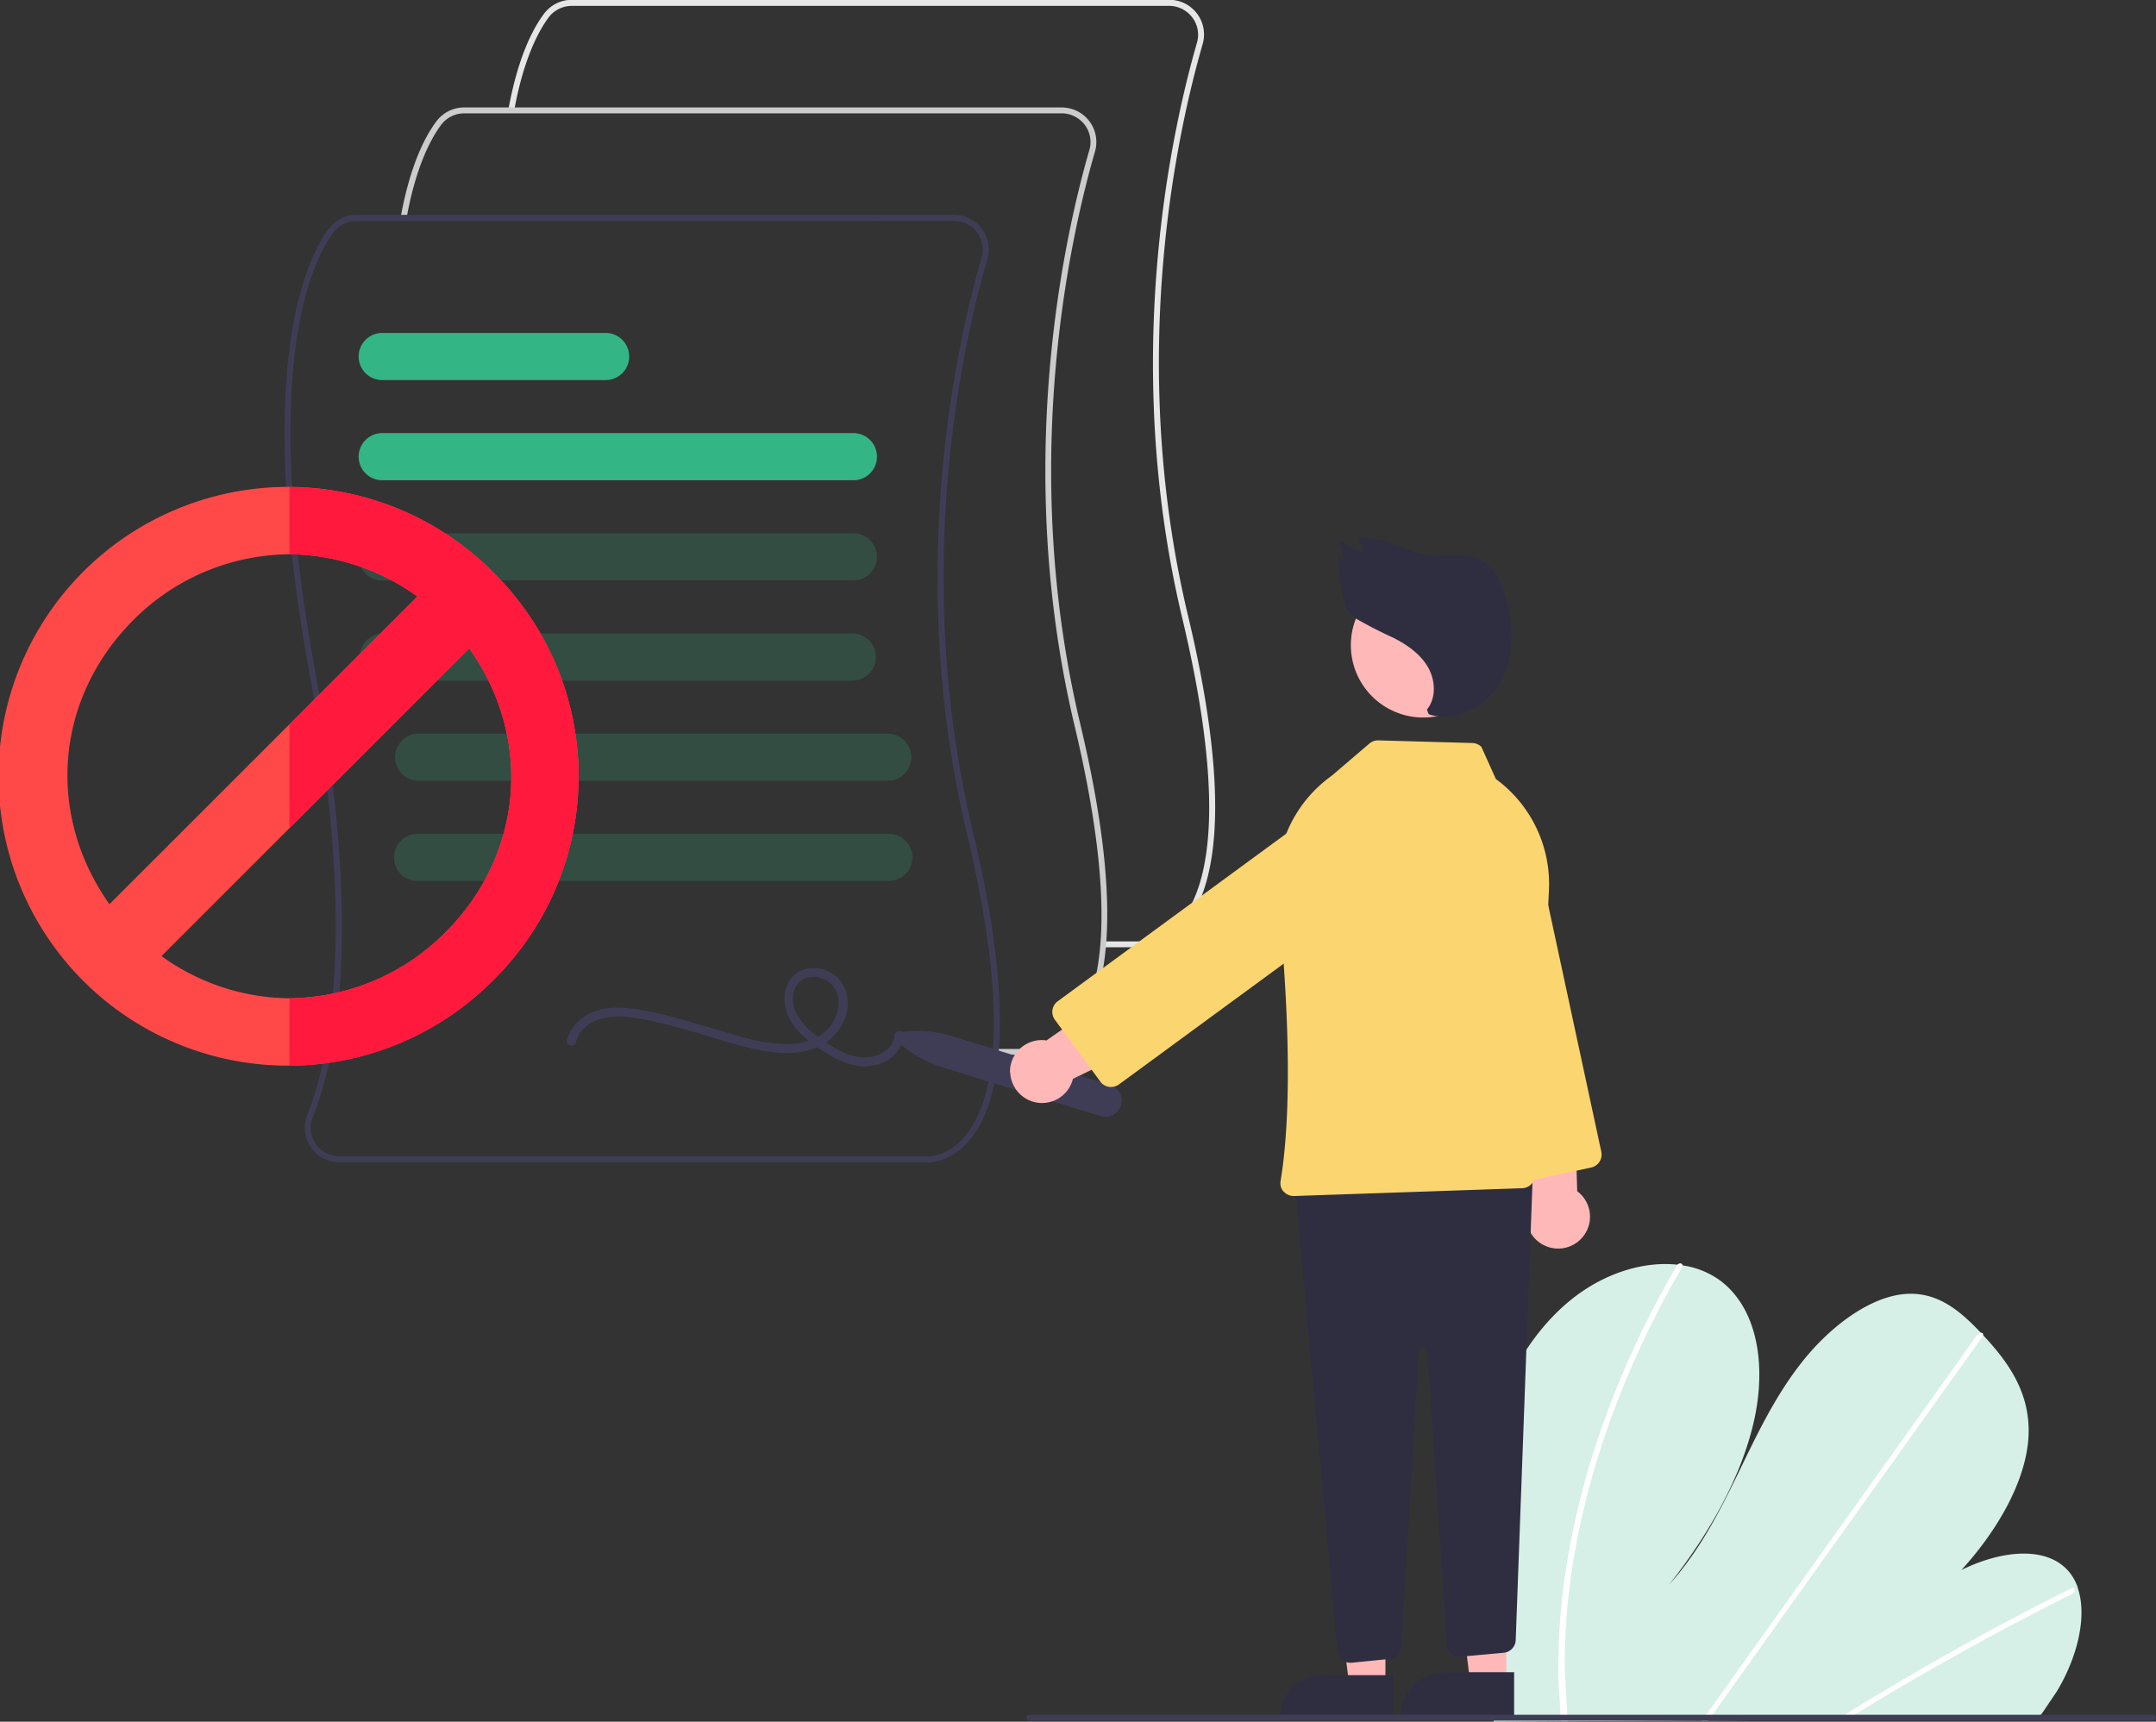 <svg xmlns="http://www.w3.org/2000/svg" xmlns:xlink="http://www.w3.org/1999/xlink" viewBox="0 0 447 357" xmlns:v="https://vecta.io/nano"><rect x="0" y="0" width="447" height="357" fill="#333333" stroke="none"/><path d="M237.16 196.42h-8.42v-1.22h8.32c.19 0 4.13.12 7.75-4.27 5.4-6.55 9.84-22.75.3-62.78C232.28 74.32 243 26.77 248.17 8.83a5.91 5.91 0 0 0-1-5.24 6 6 0 0 0-4.77-2.37H118.54a6 6 0 0 0-4.84 2.46c-2.2 3-5.22 8.83-7.11 19.34l-1.2-.22c1.93-10.73 5-16.71 7.32-19.84a7.2 7.2 0 0 1 5.83-3h123.89a7.32 7.32 0 0 1 3.22.75 7.27 7.27 0 0 1 2.53 2.11 7.18 7.18 0 0 1 1.17 6.31c-5.17 17.85-15.82 65.15-3 118.69 9.67 40.59 5 57.14-.59 63.89-3.76 4.48-7.82 4.71-8.6 4.71z" fill="#e6e6e6"/><path d="M214.84 218.72h-8.43v-1.22h8.33c.19 0 4.12.12 7.75-4.27 5.4-6.55 9.83-22.75.29-62.78-12.78-53.83-2.13-101.38 3.07-119.32a5.93 5.93 0 0 0-3.08-7 5.85 5.85 0 0 0-2.66-.63H96.21a6 6 0 0 0-4.83 2.5c-2.2 3-5.22 8.83-7.11 19.34l-1.21-.22c1.94-10.73 5-16.71 7.33-19.84a7.2 7.2 0 0 1 5.82-3h123.9a7.31 7.31 0 0 1 3.21.75 7.21 7.21 0 0 1 2.54 2.11 7.13 7.13 0 0 1 1.32 3 7 7 0 0 1-.16 3.29c-5.17 17.85-15.81 65.15-3.05 118.69 9.68 40.59 5 57.14-.58 63.88-3.7 4.49-7.77 4.72-8.55 4.72z" fill="#ccc"/><path d="M192.51 241H70.4a7.17 7.17 0 0 1-7.16-6.4 7.31 7.31 0 0 1 .47-3.43c4.43-11.05 10.39-37.55.57-90.94-11.59-63-1.21-85.81 3.79-92.68a7.16 7.16 0 0 1 5.82-3h123.9a7.14 7.14 0 0 1 5.74 2.86 7 7 0 0 1 1.33 3 7.18 7.18 0 0 1-.16 3.29c-5.17 17.85-15.81 65.15-3 118.69 9.67 40.59 5 57.14-.58 63.88-3.75 4.52-7.82 4.73-8.61 4.73zM73.89 45.82a6 6 0 0 0-4.83 2.46C64.15 55 54 77.45 65.48 140c9.38 51 4.83 78-.63 91.61a5.82 5.82 0 0 0 .59 5.54 6 6 0 0 0 2.15 1.93 6.11 6.11 0 0 0 2.81.69h122c.2 0 4.13.12 7.75-4.27 5.4-6.55 9.84-22.75.3-62.78-12.83-53.82-2.13-101.37 3.06-119.31a5.87 5.87 0 0 0 .14-2.73 5.94 5.94 0 0 0-3.21-4.26 6 6 0 0 0-2.66-.62z" fill="#3f3d56"/><g fill="#34b586"><use xlink:href="#B"/><use xlink:href="#B" y="20.77" fill-opacity=".2"/><path d="M176.71 141.13H79.47a4.89 4.89 0 1 1 0-9.78h97.24a4.89 4.89 0 1 1 0 9.78zm7.34 20.77H86.8a4.89 4.89 0 1 1 0-9.78h97.25a4.89 4.89 0 1 1 0 9.78zm0 20.77H86.8a4.89 4.89 0 1 1 0-9.77h97.25a4.89 4.89 0 1 1 0 9.77z" fill-opacity=".2"/><path d="M125.34 78.81H79.47a4.89 4.89 0 0 1-4.419-7.394 4.89 4.89 0 0 1 4.419-2.376h45.87a4.89 4.89 0 0 1 4.419 7.394 4.89 4.89 0 0 1-4.419 2.376z"/></g><path d="M119.41 216.16c1-4.17 5.63-5.54 9.42-5.39a40.53 40.53 0 0 1 7.1 1.12c2.44.55 4.85 1.19 7.25 1.88 4.41 1.25 8.76 2.77 13.24 3.75 3.72.81 7.77 1.29 11.49.17a10.91 10.91 0 0 0 7.57-7.42c.92-3.47-.34-7.26-3.7-8.84-3.07-1.44-6.94-.71-8.46 2.56-1.71 3.68 0 7.69 2.71 10.36a30.79 30.79 0 0 0 5 3.82 18.93 18.93 0 0 0 6 2.7c3.54.75 7.76-.36 9.58-3.74a6.25 6.25 0 0 0 .72-2.46c.11-1.18-1.73-1.17-1.84 0-.31 3.36-4.25 4.93-7.2 4.57a14.68 14.68 0 0 1-5.58-2.17 33.09 33.09 0 0 1-4.62-3.25c-2.5-2.17-4.84-5.72-3.16-9.1 1.36-2.74 4.93-2.71 7.1-.94 2.62 2.14 2.15 6 .42 8.58-1.92 2.82-5.39 4-8.67 4.13a34 34 0 0 1-10.49-1.64l-12.66-3.67c-2.41-.64-4.85-1.22-7.3-1.67a24.05 24.05 0 0 0-7.08-.49c-3.82.44-7.73 2.67-8.68 6.66-.27 1.14 1.5 1.63 1.77.48z" fill="#3f3d56"/><path d="M306.87 319.79a280.69 280.69 0 0 0 2.64 35.95l.18 1.26 112.79-.63 1-1.26 2.94-4.36c4.36-7.22 6.35-15.67 4.35-21.5v-.09a10.12 10.12 0 0 0-2-3.47c-4.56-5.12-13.76-4.27-22.12-.14 7.49-8.19 13.46-18.53 13.92-27.76.44-9-4.27-15.44-9.39-20.91-.16-.18-.33-.35-.5-.53l-.25-.27c-4-4.16-8.64-8.27-15.37-7.77-7.38.55-15.56 6.72-21.3 13.92s-9.55 15.36-13.42 23.33-8.06 16.14-14.27 23c8.41-10.63 15.2-22.72 17.7-34.48s.3-23.06-7.19-28.6a17.5 17.5 0 0 0-7.68-3.09 16.04 16.04 0 0 0-1-.14c-6.94-.79-15.23 1.61-22.28 7.34-7.76 6.31-13.14 15.66-15.82 24.54s-3.01 17.39-2.93 25.66z" fill="#d6f0e7"/><path d="M380.66 356.6h2.16l2.06-1.27 1.3-.79Q396.91 348 407.77 342q10.86-6 21.82-11.48a.89.89 0 0 0 .52-1v-.08c-.1-.19-.33-.27-.66-.1l-2.69 1.35q-11 5.56-21.9 11.67-10.9 6.11-21.66 12.76l-.45.28zm-27.8.16h1.33l.9-1.26 21.19-29.7L411 277.18a.83.83 0 0 0 .14-.3c.1-.36-.16-.57-.5-.53a1 1 0 0 0-.4.15 1.07 1.07 0 0 0-.3.3l-19.45 27.25L356 352.42l-2.2 3.08zM323.14 349l.42 6.65c0 .41.07.83.11 1.25h1.4l-.12-1.25-.54-9.65a134.29 134.29 0 0 1 2.65-27.12 169.21 169.21 0 0 1 8.21-28.17 194.32 194.32 0 0 1 13.44-27.88.77.77 0 0 0 .13-.49c-.06-.4-.59-.52-1-.14a1 1 0 0 0-.2.25l-1.9 3.34a192.12 192.12 0 0 0-12.86 28 168.17 168.17 0 0 0-7.65 28.21 133.11 133.11 0 0 0-2.09 27z" fill="#fff"/><path d="M186.83 216.6a1.61 1.61 0 0 1-.49-.74 1.59 1.59 0 0 1 0-.89 1.53 1.53 0 0 1 .49-.73 1.57 1.57 0 0 1 .82-.34 25.36 25.36 0 0 1 9.91 1l32.62 10.1a3.38 3.38 0 0 1 1.15.62 3.36 3.36 0 0 1-.58 5.56 3.46 3.46 0 0 1-1.26.37 3.38 3.38 0 0 1-1.3-.13l-32.61-10.06a25.42 25.42 0 0 1-8.75-4.74z" fill="#3f3d56"/><path d="M320.5 258.38a6.56 6.56 0 0 1-3-9.61l-5.59-29.2 14.24-1.11L327 247a6.6 6.6 0 0 1-1.85 11.55 6.54 6.54 0 0 1-4.65-.17z" fill="#ffb8b8"/><path d="M311.05 243.32l-14.51-67.5c-1.24-5.78 2.44-11.47 8.22-12.71s11.47 2.44 12.71 8.22l14.53 67.5a2.8 2.8 0 0 1-.38 2.07 2.75 2.75 0 0 1-1.73 1.19l-15.55 3.34a2.8 2.8 0 0 1-1.08 0 2.74 2.74 0 0 1-1-.39 2.62 2.62 0 0 1-.77-.75 2.77 2.77 0 0 1-.43-1z" fill="#fbd56f"/><path d="M287.24 349.49h-7.5l-3.57-28.89h11.07z" fill="#ffb8b8"/><path d="M274.38 347.35h14.46v9.1h-23.56a9.08 9.08 0 0 1 2.66-6.43 8.92 8.92 0 0 1 3-2 9 9 0 0 1 3.48-.7z" fill="#2f2e41"/><path d="M312.31 348.88h-7.5L301.25 320h11.06z" fill="#ffb8b8"/><path d="M299.46 346.74h14.46v9.1h-23.57a9 9 0 0 1 .7-3.48 8.78 8.78 0 0 1 2-2.95 9.06 9.06 0 0 1 3-2 9.28 9.28 0 0 1 3.49-.69zm-21.21-2.63a2.77 2.77 0 0 1-.68-.84 2.85 2.85 0 0 1-.31-1l-8.71-95.78a2.58 2.58 0 0 1 .12-1.1 2.76 2.76 0 0 1 1.44-1.63 2.63 2.63 0 0 1 1.07-.26l43.72-1.64a2.63 2.63 0 0 1 1.1.14 2.75 2.75 0 0 1 1.56 1.55 3 3 0 0 1 .19 1.11l-3.5 95.41a2.73 2.73 0 0 1-.75 1.79 2.78 2.78 0 0 1-1.75.85l-8.81.8a2.86 2.86 0 0 1-1.09-.12 2.7 2.7 0 0 1-.95-.53 2.67 2.67 0 0 1-.67-.86 2.53 2.53 0 0 1-.23-1l-4.05-60.61a.8.8 0 0 0-.07-.34 1 1 0 0 0-.2-.28.92.92 0 0 0-.3-.18 1 1 0 0 0-.34-.06h0a1 1 0 0 0-.35.06.79.79 0 0 0-.29.18.72.72 0 0 0-.2.29.94.94 0 0 0-.08.34l-3.62 61a2.74 2.74 0 0 1-2.5 2.6l-7.7.77a2.82 2.82 0 0 1-1.08-.1 2.91 2.91 0 0 1-.95-.51z" fill="#2f2e41"/><path d="M295.07 148.78c8.284 0 15-6.716 15-15s-6.716-15-15-15-15 6.716-15 15 6.716 15 15 15z" fill="#ffb8b8"/><path d="M266.14 247.1a2.63 2.63 0 0 1-.57-1 2.57 2.57 0 0 1-.07-1.2c2.77-16.84 1.21-41.59-.59-59.38a27 27 0 0 1 11.15-24.63l7.85-6.71a2.78 2.78 0 0 1 1.87-.66l19.49.55a2.76 2.76 0 0 1 1.87.81l3 6.66h0a26.94 26.94 0 0 1 11 23l-2.87 59.22a2.78 2.78 0 0 1-2.66 2.62L268.3 248h-.09a2.82 2.82 0 0 1-1.14-.25 2.72 2.72 0 0 1-.93-.69z" fill="#fbd56f"/><path d="M209.4 222.39a6.38 6.38 0 0 1 .55-2.79 6.46 6.46 0 0 1 1.67-2.3 6.73 6.73 0 0 1 2.5-1.37 6.49 6.49 0 0 1 2.84-.19l24.38-17 6.85 12.52-25.74 12.44a6.6 6.6 0 0 1-13-1.31z" fill="#ffb8b8"/><path d="M229.92 225.35a2.68 2.68 0 0 1-1.8-1.09l-9.41-12.8a2.76 2.76 0 0 1 .59-3.85l55.7-40.85a10.72 10.72 0 0 1 15 2.29 10.88 10.88 0 0 1 1.77 3.79 10.73 10.73 0 0 1-1.24 8.08 10.77 10.77 0 0 1-2.82 3.08L232 224.85a2.71 2.71 0 0 1-1.62.53 3 3 0 0 1-.42 0z" fill="#fbd56f"/><path d="M295.84 147.13c2-2.44 1.77-6.16.17-8.87s-4.31-4.58-7.1-6a91.15 91.15 0 0 1-8.39-4.35c-2.63-1.73-2.51-9.09-3.21-12.16l1.67.55c-.65-.82-.85-3.24-1.49-4.06 1.88.19 3.33 2 5.22 2.16l-1.09-2.92c6.47-.39 10.49 4.1 17 3.7 3.2-.2 6.68-.32 9.31 1.51 2.29 1.59 3.45 4.35 4.21 7 1.63 5.76 1.89 12.2-.93 17.48s-9.32 8.84-15 6.93z" fill="#2f2e41"/><path d="M213.36 356.79h233a.62.62 0 0 0 .43-.18.6.6 0 0 0 .18-.44.6.6 0 0 0-.18-.43.62.62 0 0 0-.43-.18h-233a.62.62 0 0 0 0 1.23z" fill="#3f3d56"/><path d="M102.26 118.68c-17.128-17.243-42.967-22.449-65.436-13.186S-.307 136.661-.307 160.965s14.662 46.207 37.131 55.471 48.308 4.057 65.436-13.186a59.36 59.36 0 0 0 0-84.57zm-74.64 9.92A46.15 46.15 0 0 1 60 114.93a46 46 0 0 1 26.53 8.75L60 150.2l-37.31 37.29c-13.2-18.66-11.27-42.62 4.93-58.89zm64.72 64.73A46.15 46.15 0 0 1 60 207a46 46 0 0 1-26.52-8.75l63.81-63.81c13.2 18.66 11.27 42.62-4.93 58.89z" fill="#ff4949"/><path d="M102.26 203.25A59.76 59.76 0 0 1 60 221v-14a46.15 46.15 0 0 0 32.36-13.67c16.2-16.27 18.13-40.23 4.93-58.89L60 171.73V150.2l26.53-26.52A46 46 0 0 0 60 114.93V101a59.86 59.86 0 0 1 42.28 17.68 59.36 59.36 0 0 1-.02 84.57z" fill="#ff193d"/><defs ><path id="B" d="M176.71 99.58H79.47a4.89 4.89 0 0 1-4.419-7.394 4.89 4.89 0 0 1 4.419-2.376h97.24a4.89 4.89 0 0 1 4.419 7.394 4.89 4.89 0 0 1-4.419 2.376z"/></defs></svg>